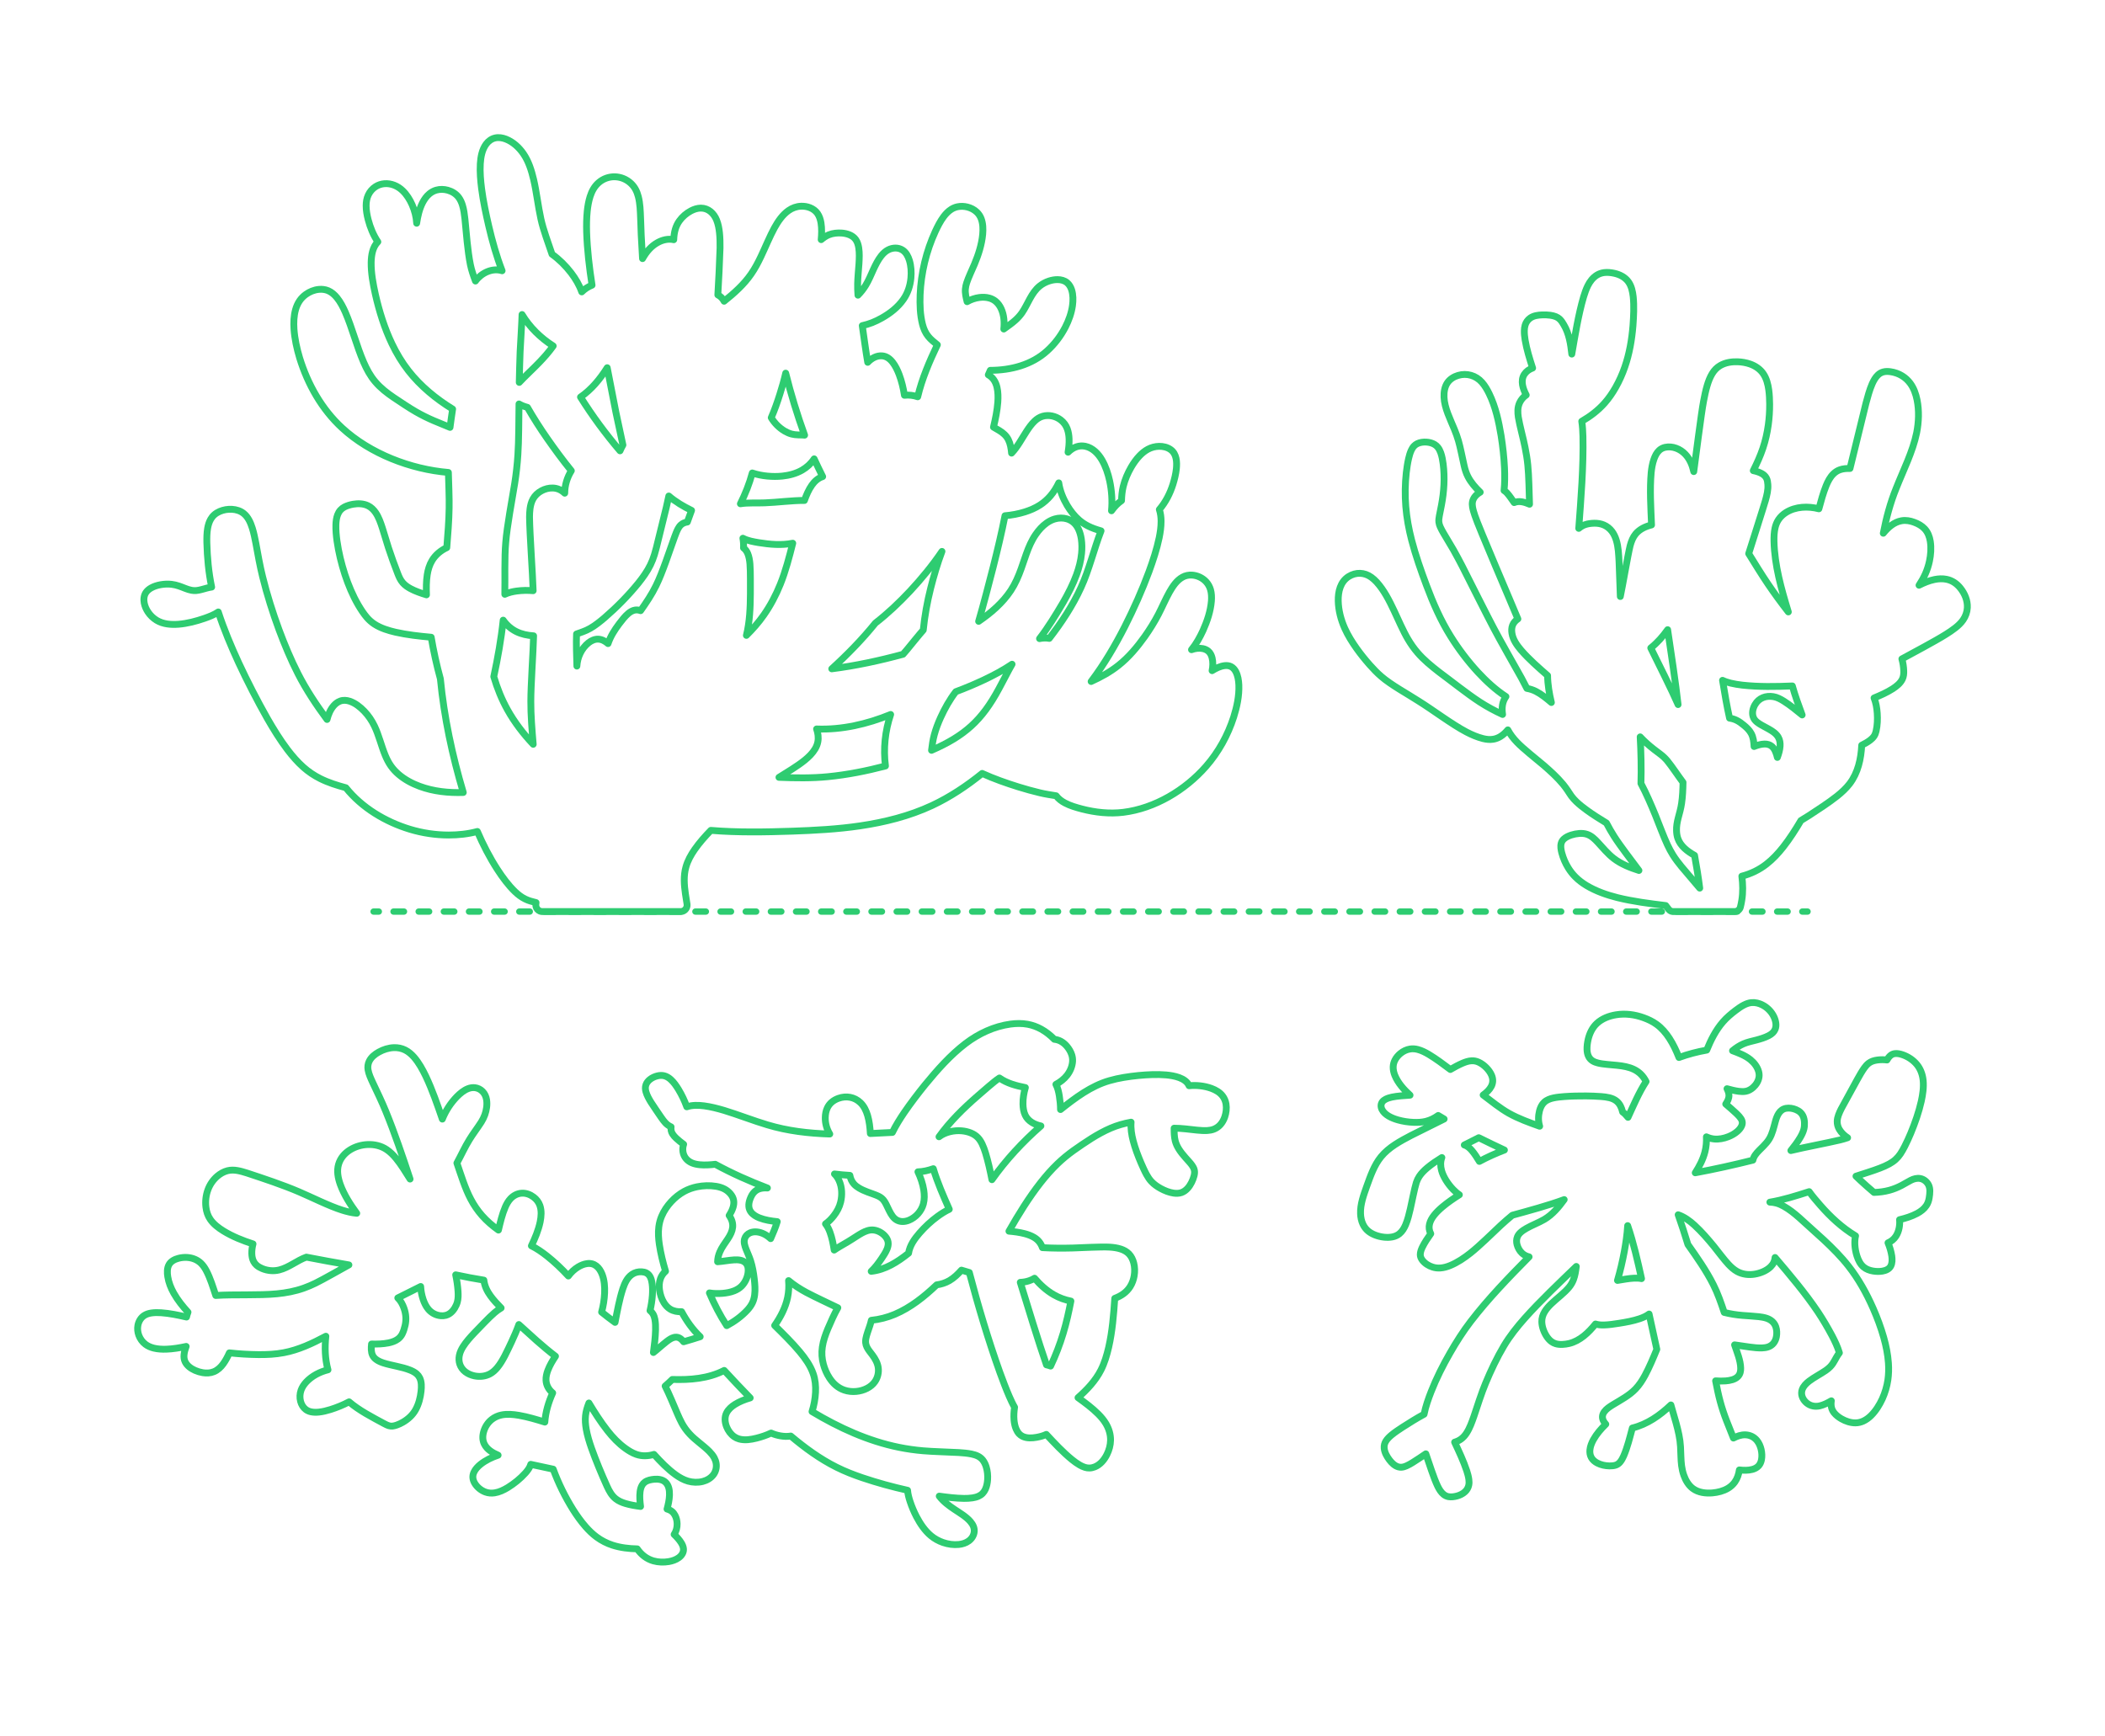 <?xml version="1.0" encoding="UTF-8"?>
<svg xmlns="http://www.w3.org/2000/svg" width="1000" height="825" version="1.1" viewBox="0 0 1000 825">
  <!-- Generator: Adobe Illustrator 29.6.1, SVG Export Plug-In . SVG Version: 2.1.1 Build 9)  -->
  <g id="FILL-BACKGROUND">
    <rect x="0" y="0" width="1000" height="825" fill="#fff"/>
  </g>
  <g id="_x32_D_x24_AG-DIAGRAM">
    <g id="POLYLINE">
      <g>
        <line x1="858.698" y1="433.102" x2="856.198" y2="433.102" fill="none" stroke="#2ecc71" stroke-linecap="round" stroke-linejoin="round" stroke-width="3"/>
        <line x1="849.226" y1="433.102" x2="183.453" y2="433.102" fill="none" stroke="#2ecc71" stroke-dasharray="4.98 6.971" stroke-linecap="round" stroke-linejoin="round" stroke-width="3"/>
        <line x1="179.967" y1="433.102" x2="177.467" y2="433.102" fill="none" stroke="#2ecc71" stroke-linecap="round" stroke-linejoin="round" stroke-width="3"/>
      </g>
    </g>
  </g>
  <g id="_x32_D_x24_AG-OUTLINE">
    <g id="POLYLINE1" data-name="POLYLINE">
      <path d="M702.79,551.811c3.785-2.052,7.871-3.884,11.897-5.412-3.06-1.411-9.171-4.35-12.183-5.859-1.725.847-5.179,2.587-6.885,3.471,1.472.41,2.637,1.492,3.61,2.626,1.343,1.581,2.487,3.402,3.561,5.174Z" fill="none" stroke="#2ecc71" stroke-linecap="round" stroke-linejoin="round" stroke-width="3.25"/>
    </g>
    <g id="POLYLINE2" data-name="POLYLINE">
      <path d="M773.238,582.316c-.234,4.083-.867,8.303-1.599,12.327-.846,4.55-1.941,9.265-3.246,13.706,2.539-.394,5.381-.964,7.943-1.072,1.163-.046,2.348-.011,3.491.22-1.833-8.341-3.817-17.104-6.589-25.18Z" fill="none" stroke="#2ecc71" stroke-linecap="round" stroke-linejoin="round" stroke-width="3.25"/>
    </g>
    <g id="POLYLINE3" data-name="POLYLINE">
      <path d="M446.084,540.099c1.512-1.161,3.302-1.932,5.145-2.389,1.861-.459,3.804-.609,5.713-.436,1.455.134,2.904.455,4.259,1.007,1.251.509,2.433,1.236,3.363,2.224.834.877,1.476,1.926,2.002,3.011.65,1.343,1.157,2.79,1.604,4.212,1.267,4.131,2.222,8.523,3.057,12.762,6.656-9.392,14.6-17.973,23.269-25.536-3.01-.624-6.09-2.234-7.452-5.119-.777-1.643-1.03-3.488-1.068-5.291-.034-2.64.382-5.297,1.137-7.824-4.296-.848-8.701-1.994-12.325-4.552-2.837,1.819-7.652,6.288-10.299,8.49-6.717,5.839-13.223,12.175-18.404,19.44Z" fill="none" stroke="#2ecc71" stroke-linecap="round" stroke-linejoin="round" stroke-width="3.25"/>
    </g>
    <g id="POLYLINE4" data-name="POLYLINE">
      <path d="M484.696,609.256c3.233,10.53,8.868,28.99,12.434,39.204.662.145,1.336.345,1.97.585,2.388-5.021,4.406-10.304,6.006-15.627,1.494-4.933,2.665-10.191,3.635-15.254-2.834-.545-5.585-1.556-8.087-2.995-3.518-2.012-6.551-4.796-9.178-7.862-.797.51-1.68.892-2.575,1.195-1.351.464-2.779.696-4.204.756Z" fill="none" stroke="#2ecc71" stroke-linecap="round" stroke-linejoin="round" stroke-width="3.25"/>
    </g>
    <g id="POLYLINE5" data-name="POLYLINE">
      <path d="M438.659,572.009c-.944,3.459-3.588,6.409-6.903,7.763-1.007.402-2.096.639-3.183.594-.926-.036-1.847-.289-2.647-.758-.771-.444-1.412-1.086-1.94-1.797-1.134-1.513-1.995-3.551-2.83-5.249-.575-1.169-1.223-2.358-2.229-3.212-.488-.421-1.047-.758-1.626-1.039-1.122-.564-3.905-1.492-5.109-1.948-1.421-.543-2.852-1.153-4.156-1.94-.865-.525-1.693-1.138-2.37-1.895-1.027-1.137-1.66-2.591-1.921-4.093-2.375-.111-4.951-.371-7.317-.663.962.897,1.679,2.032,2.213,3.227,1.4,3.157,1.504,6.786.721,10.118-.567,2.39-1.758,4.599-3.265,6.526-1.126,1.444-2.414,2.797-3.93,3.836.96,1.155,1.597,2.547,2.12,3.945.994,2.73,1.56,5.634,1.992,8.501,1.574-1.117,4.783-2.917,6.487-3.923,1.056-.613,3.337-2.101,4.396-2.782,1.564-.985,3.181-1.983,4.96-2.524.929-.282,1.914-.409,2.882-.302,1.173.124,2.307.537,3.32,1.135.953.566,1.816,1.301,2.488,2.184.548.723.969,1.563,1.1,2.467.167,1.097-.084,2.215-.491,3.233-.63,1.564-1.596,3.007-2.528,4.405-1.485,2.191-3.07,4.395-5.012,6.207,6.706-.702,12.6-4.492,17.751-8.616.561-3.673,2.81-6.803,5.191-9.548,2.572-2.946,5.477-5.671,8.642-7.972,1.734-1.253,3.569-2.426,5.501-3.348-2.759-6.233-5.644-12.739-7.583-19.276-2.35.815-4.814,1.42-7.309,1.485,1.298,2.751,2.301,5.68,2.777,8.69.331,2.172.38,4.433-.195,6.568Z" fill="none" stroke="#2ecc71" stroke-linecap="round" stroke-linejoin="round" stroke-width="3.25"/>
    </g>
    <g id="POLYLINE6" data-name="POLYLINE">
      <path d="M564.887,515.854c1.761-.192,3.553-.163,5.312.034,1.804.207,3.6.599,5.305,1.227,2.018.747,3.99,1.859,5.307,3.601.849,1.108,1.394,2.437,1.622,3.812.337,2.063.059,4.204-.604,6.176-.467,1.353-1.166,2.644-2.137,3.701-.838.918-1.888,1.645-3.049,2.092-.999.392-2.075.566-3.142.629-1.611.098-3.296-.04-4.903-.192-3.332-.355-7.498-.931-10.821-.912.006,2.012.028,4.081.533,6.04.344,1.338.944,2.607,1.666,3.78.915,1.487,2.051,2.867,3.206,4.174.793.943,2.389,2.573,3.065,3.578.477.669.899,1.4,1.102,2.202.245.934.142,1.92-.093,2.845-.271,1.058-.666,2.092-1.149,3.071-1.032,2.062-2.572,4.073-4.804,4.889-1.217.44-2.549.442-3.816.256-2.153-.331-4.209-1.166-6.114-2.203-1.585-.88-3.112-1.925-4.355-3.255-.943-1.002-1.708-2.169-2.368-3.373-.98-1.797-1.885-3.879-2.705-5.758-1.406-3.313-2.708-6.768-3.62-10.252-.748-2.877-1.225-5.881-.994-8.859-3.313.585-6.605,1.512-9.697,2.845-6.302,2.712-12.11,6.722-17.704,10.656-2.63,1.893-5.203,4.003-7.536,6.252-2.856,2.734-5.545,5.816-7.994,8.921-5.644,7.205-10.57,15.173-15.086,23.125,2.498.214,5.048.539,7.475,1.174,1.572.417,3.136.97,4.53,1.818.87.529,1.669,1.188,2.316,1.976.695.844,1.217,1.826,1.583,2.853,4.707.271,9.76.295,14.474.166,4.174-.108,13.433-.673,17.465-.416,1.778.111,3.575.35,5.273.904,1.439.47,2.823,1.204,3.88,2.303,1.151,1.184,1.863,2.73,2.279,4.313.514,1.986.557,4.085.216,6.104-.31,1.806-.928,3.576-1.907,5.131-.812,1.295-1.882,2.429-3.108,3.341-1.277.954-2.72,1.681-4.211,2.237-.513,7.719-1.161,15.712-2.89,23.257-.87,3.707-1.952,7.434-3.69,10.836-2.594,5.103-6.623,9.329-10.873,13.097,3.349,2.392,6.747,4.921,9.657,7.838,1.352,1.367,2.614,2.855,3.596,4.513,1.41,2.369,2.256,5.11,2.203,7.879-.033,2.347-.681,4.662-1.717,6.76-1.233,2.482-3.121,4.814-5.743,5.885-.793.319-1.641.519-2.496.55-.73.026-1.465-.086-2.164-.293-.9-.267-1.757-.679-2.57-1.145-1.276-.737-2.49-1.635-3.637-2.558-4.341-3.543-8.383-7.868-12.195-11.976-1.442.702-3.024,1.093-4.594,1.388-2.217.385-4.645.538-6.72-.478-.593-.295-1.134-.696-1.587-1.18-.632-.671-1.105-1.481-1.46-2.329-.564-1.358-.847-2.825-.973-4.285-.17-2.006-.038-4.043.261-6.031-.943-1.612-1.762-3.423-2.517-5.134-1.524-3.491-3.144-7.803-4.457-11.397-5.449-15.208-10.414-31.836-14.517-47.469l-3.739-1.122c-1.679,1.888-3.531,3.691-5.725,4.971-1.848,1.073-3.926,1.743-6.043,2.011-5.886,5.601-12.395,10.828-19.933,14.009-3.531,1.488-7.296,2.452-11.109,2.834-.178.811-.419,1.647-.671,2.438-.532,1.661-1.649,4.578-1.934,6.264-.113.633-.172,1.285-.109,1.927.129,1.497.916,2.832,1.8,4.011l1.498,1.967c1.279,1.744,2.388,3.707,2.689,5.878.329,2.343-.253,4.811-1.627,6.741-.932,1.317-2.231,2.347-3.656,3.089-1.602.833-3.378,1.323-5.173,1.491-1.895.177-3.836-.012-5.641-.626-1.455-.492-2.818-1.264-3.996-2.248-1.199-.997-2.212-2.215-3.066-3.516-1.309-2.005-2.278-4.234-2.898-6.545-.717-2.642-.912-5.431-.503-8.141.426-2.969,1.451-5.848,2.594-8.61,1.439-3.356,2.966-6.887,4.769-10.063-4.342-2.114-10.705-5.034-14.905-7.273-2.988-1.599-5.893-3.467-8.499-5.639.229,2.685.097,5.416-.458,8.055-1.015,4.814-3.349,9.261-6.142,13.274,4.008,3.935,8.308,8.183,11.908,12.483,2.59,3.123,5.03,6.503,6.374,10.366,1.006,2.848,1.286,5.913,1.132,8.917-.158,3.096-.74,6.179-1.666,9.136,12.797,7.683,26.641,14.017,41.331,16.987,3.715.756,7.646,1.306,11.425,1.633,4.825.426,12.034.563,16.915.844,2.009.135,4.086.295,6.06.696,1.08.225,2.163.532,3.147,1.039.846.432,1.608,1.036,2.202,1.779.774.964,1.295,2.111,1.662,3.285.598,1.951.798,4.023.67,6.056-.108,1.566-.408,3.146-1.06,4.581-.327.716-.759,1.393-1.311,1.956-.561.577-1.245,1.03-1.978,1.359-.895.402-1.862.638-2.829.789-1.329.203-2.7.255-4.043.246-3.898-.05-7.893-.542-11.752-1.078,1.93,2.569,4.566,4.518,7.218,6.286,2.528,1.702,5.576,3.452,7.569,5.781.622.726,1.166,1.539,1.498,2.439.267.717.388,1.491.336,2.255-.113,1.805-1.149,3.463-2.597,4.514-1.375,1.015-3.065,1.519-4.749,1.694-2.527.256-5.105-.123-7.501-.946-2.066-.715-4.019-1.795-5.704-3.189-2.941-2.459-5.115-5.722-6.89-9.089-1.19-2.29-2.213-4.71-3.027-7.158-.569-1.737-1.064-3.537-1.207-5.365-7.137-1.589-14.513-3.607-21.441-5.949-4.154-1.404-8.365-3.045-12.284-5.01-7.861-3.913-15.049-9.173-21.753-14.812-1.619.273-3.287.193-4.9-.086-1.527-.269-3.045-.697-4.455-1.346-2.195,1.059-4.547,1.825-6.904,2.432-2.692.664-5.58,1.149-8.303.39-.825-.235-1.617-.599-2.322-1.088-1.653-1.154-2.873-2.868-3.616-4.728-.835-2.107-1.066-4.593.025-6.651.868-1.676,2.35-2.945,3.922-3.944,2.239-1.4,4.744-2.366,7.272-3.099-3.461-3.501-8.957-9.393-12.346-13.053-7.561,3.888-16.291,4.562-24.66,4.283-1.056,1.045-2.278,2.173-3.405,3.142,1.781,3.512,4.334,9.633,5.904,13.333.62,1.424,1.306,2.946,2.046,4.306.995,1.849,2.248,3.571,3.679,5.106,2.749,3.018,6.498,5.416,9.369,8.307.905.924,1.751,1.937,2.361,3.083.442.828.751,1.734.885,2.663.281,1.853-.173,3.809-1.307,5.31-1.221,1.636-3.088,2.7-5.043,3.208-2.28.584-4.723.502-6.983-.135-2.13-.612-4.088-1.734-5.888-3.009-3.83-2.754-7.167-6.222-10.323-9.709-2.722.82-5.72.948-8.421-.017-1.858-.647-3.566-1.69-5.157-2.836-3.257-2.33-6.047-5.287-8.513-8.428-3.217-4.088-6.137-8.678-8.822-13.135-.765,1.932-1.393,3.953-1.612,6.026-.225,2.113-.028,4.266.324,6.355.528,3.05,1.467,6.078,2.484,8.998,2.142,6.03,4.821,12.456,7.459,18.29,1.015,2.187,2.21,4.414,4.163,5.902,1.322,1.031,2.902,1.686,4.496,2.17,2.341.704,4.803,1.111,7.225,1.414-.298-2.316-.523-4.697-.232-7.024.145-1.084.42-2.177.989-3.12.342-.567.797-1.067,1.338-1.451,1.285-.906,2.892-1.191,4.427-1.338,1.85-.154,3.9.102,5.313,1.413,3.1,2.887,1.741,9.126.749,12.756.84.232,1.659.593,2.336,1.149.613.5,1.098,1.145,1.466,1.842.646,1.232.958,2.63.986,4.017.037,1.774-.431,3.569-1.425,5.046,1.275,1.223,2.505,2.542,3.425,4.058.499.836.914,1.756,1.009,2.734.079.804-.102,1.625-.487,2.334-.413.768-1.036,1.407-1.736,1.919-1.389,1.009-3.063,1.557-4.739,1.855-2.406.411-4.915.333-7.272-.32-1.564-.438-3.046-1.174-4.345-2.149-1.318-.987-2.453-2.214-3.38-3.573-3.969-.073-7.988-.54-11.776-1.767-2.682-.874-5.234-2.175-7.503-3.852-1.929-1.418-3.665-3.12-5.247-4.914-2.218-2.528-4.206-5.322-5.999-8.164-3.753-6.016-6.946-12.508-9.392-19.165l-10.672-2.292c-.428,1.553-1.453,2.858-2.488,4.059-2.442,2.723-5.339,5.061-8.445,6.985-1.917,1.157-3.995,2.159-6.225,2.506-1.463.23-2.99.121-4.385-.391-2.109-.779-3.974-2.307-5.11-4.251-.458-.801-.786-1.695-.844-2.622-.055-.846.127-1.697.468-2.47.669-1.511,1.843-2.74,3.108-3.776,2.481-1.989,5.412-3.385,8.415-4.392-2.624-1.117-5.328-2.707-6.597-5.376-.386-.816-.607-1.71-.66-2.61-.064-1.039.087-2.088.364-3.089.644-2.336,2.021-4.486,3.947-5.968,1.325-1.028,2.897-1.72,4.536-2.06,2.74-.563,5.586-.279,8.322.178,4.118.718,8.297,1.959,12.285,3.203.336-4.804,1.754-9.488,3.729-13.863-1.82-1.45-3.065-3.658-3.171-6.001-.082-1.608.308-3.207.865-4.706.898-2.382,2.228-4.607,3.637-6.719-2.937-2.227-6.087-4.894-8.864-7.332l-8.55-7.733c-.962,2.741-2.235,5.582-3.45,8.223-.963,2.007-2.202,4.723-3.233,6.669-1.039,1.973-2.178,3.941-3.615,5.654-.944,1.118-2.04,2.138-3.327,2.848-2.245,1.24-4.947,1.507-7.44.998-1.578-.326-3.115-.961-4.391-1.955-1.167-.907-2.088-2.142-2.567-3.544-.464-1.336-.523-2.796-.251-4.179.296-1.543,1-2.981,1.837-4.299,1.464-2.292,3.341-4.353,5.201-6.329,2.622-2.658,6.945-7.379,9.756-9.754.957-.807,1.978-1.584,3.072-2.197-1.791-1.8-3.565-3.701-5.056-5.759-1.61-2.203-2.845-4.728-3.14-7.467-4.216-.681-9.228-1.6-13.394-2.52.543,2.566.934,5.237,1.115,7.854.105,1.705.122,3.461-.341,5.119-.281,1.006-.727,1.969-1.271,2.859-.647,1.046-1.479,2.003-2.522,2.669-.509.325-1.067.577-1.65.733-.789.213-1.621.263-2.434.192-2.306-.202-4.508-1.373-5.96-3.176-1.108-1.358-1.868-2.974-2.425-4.628-.646-1.96-1.04-4.023-1.149-6.085l-10.871,5.435c1.366,1.304,2.263,3.023,2.902,4.782.5,1.382.833,2.837.915,4.306.077,1.309-.048,2.632-.327,3.913-.312,1.368-.753,2.848-1.376,4.106-.48.952-1.175,1.799-2.034,2.432-1.305.968-2.886,1.49-4.461,1.822-2.65.541-5.396.601-8.092.538-.192,1.784-.281,3.728.514,5.385.368.755.946,1.393,1.612,1.898,1.014.768,2.206,1.272,3.405,1.678,4.094,1.325,8.838,1.833,12.837,3.45,1.109.454,2.205,1.007,3.107,1.807.592.527,1.082,1.171,1.424,1.886.927,1.955.841,4.203.635,6.306-.328,3.022-1.083,6.053-2.552,8.731-1.394,2.58-3.643,4.613-6.173,6.054-.886.503-1.826.951-2.786,1.292-.637.223-1.296.416-1.968.493-.589.069-1.19.019-1.76-.146-.888-.252-1.731-.715-2.546-1.141-5.55-2.998-11.621-6.109-16.421-10.222-2.802,1.48-5.774,2.686-8.794,3.643-1.817.564-3.697,1.041-5.593,1.234-1.232.121-2.495.125-3.708-.141-.874-.191-1.722-.541-2.44-1.08-1.271-.946-2.115-2.384-2.511-3.904-.449-1.716-.362-3.564.223-5.237.523-1.496,1.437-2.836,2.513-3.989,2.746-2.897,6.448-4.785,10.294-5.747-1.437-5.17-1.587-10.643-1.008-15.955-6.311,3.364-12.955,6.516-20.029,7.83-3.921.753-7.994.939-11.98.903-4.552-.042-9.306-.323-13.831-.826-.813,1.807-1.748,3.598-2.911,5.206-1.139,1.584-2.615,2.994-4.445,3.734-1.683.699-3.568.773-5.349.465-1.228-.21-2.438-.573-3.578-1.076-1.92-.859-3.791-2.16-4.732-4.097-.498-1.021-.621-2.185-.519-3.306.122-1.371.527-2.709,1.013-3.99-3.088.667-6.269,1.204-9.429,1.315-1.97.063-3.977-.031-5.898-.496-1.439-.349-2.841-.93-4.026-1.827-1.446-1.092-2.546-2.627-3.164-4.328-.535-1.478-.699-3.1-.414-4.649.347-1.936,1.453-3.78,3.156-4.808.977-.595,2.099-.917,3.224-1.091,1.546-.235,3.137-.219,4.694-.119,4.03.288,8.083,1.136,12.014,2.043.181-.776.426-1.574.713-2.317-2.531-2.771-4.923-5.762-6.767-9.039-1.357-2.416-2.411-5.038-2.843-7.785-.295-1.922-.391-4.039.597-5.786.936-1.657,2.767-2.529,4.541-2.995,2.581-.664,5.409-.566,7.865.513,1.024.451,1.973,1.084,2.778,1.861,1.026.988,1.823,2.197,2.497,3.445,1.931,3.661,3.223,7.922,4.514,11.852,8.534-.582,20.542.044,29.03-.796,4.338-.404,8.674-1.23,12.785-2.694,1.916-.675,3.841-1.506,5.665-2.402,3.098-1.487,12.638-6.913,15.781-8.632-5.039-.852-15.225-2.698-20.205-3.695-4.468,1.579-8.251,4.94-12.893,6.091-2.673.669-5.552.396-8.092-.651-.962-.401-1.899-.907-2.683-1.601-.559-.494-1.032-1.088-1.379-1.749-.618-1.169-.845-2.508-.878-3.819-.034-1.529.171-3.067.572-4.542-4.859-1.573-9.686-3.482-14.049-6.161-2.366-1.47-4.667-3.2-6.259-5.519-1.177-1.697-1.818-3.714-2.062-5.753-.348-2.83-.004-5.75,1.002-8.419.915-2.435,2.437-4.649,4.418-6.339,1.396-1.189,3.035-2.133,4.818-2.59,3.102-.802,6.302.181,9.268,1.098,8.062,2.671,16.96,5.6,24.748,8.943,6.055,2.577,14.271,6.749,20.507,8.697,2.234.702,4.551,1.273,6.887,1.484-3.109-4.234-6.01-8.747-7.82-13.702-1.086-3.053-1.755-6.452-.792-9.624,1.752-5.839,8.002-9.122,13.804-9.336,3.163-.139,6.412.601,9.046,2.4,1.672,1.119,3.107,2.574,4.389,4.117,2.436,2.923,4.665,6.657,6.706,9.881-3.445-10.436-7.351-21.978-11.513-32.122-1.666-4.133-4.33-9.732-6.272-13.801-.869-1.915-1.816-3.883-2.174-5.969-.236-1.389-.07-2.836.557-4.105.947-1.938,2.715-3.329,4.566-4.356,2.198-1.208,4.664-2.004,7.182-2.086,1.824-.06,3.672.3,5.307,1.119,1.634.811,3.032,2.041,4.23,3.404,2.311,2.659,4.022,5.812,5.555,8.967,3.091,6.488,5.549,13.666,7.892,20.461,1.584-3.983,3.983-7.665,6.978-10.732,1.508-1.503,3.193-2.921,5.189-3.718,1.061-.414,2.221-.609,3.356-.469,1.353.159,2.633.808,3.583,1.782,1.069,1.073,1.689,2.523,1.918,4.007.363,2.387-.049,4.846-.842,7.108-.43,1.201-1.018,2.356-1.689,3.441-1.644,2.593-4.056,5.74-5.638,8.365-2.085,3.318-4.046,7.665-5.938,11.102,1.892,5.502,3.888,12.078,6.613,17.185,1.461,2.778,3.248,5.414,5.329,7.765,2.296,2.603,4.967,4.898,7.798,6.9.863-3.686,1.756-7.495,3.256-10.98.625-1.416,1.392-2.8,2.455-3.935.726-.775,1.588-1.433,2.548-1.89.912-.437,1.914-.689,2.924-.729,1.99-.088,3.954.656,5.522,1.857,1.349,1.01,2.418,2.377,2.973,3.976.88,2.513.651,5.262.131,7.828-.838,3.948-2.42,7.725-4.157,11.354,2.648,1.293,5.1,3.025,7.414,4.839,3.605,2.857,7.02,6.117,10.139,9.497,1.263-1.73,2.864-3.228,4.699-4.336,1.254-.749,2.636-1.331,4.088-1.543,3.653-.552,5.973,1.822,7.231,5.001,1.106,2.825,1.329,5.922,1.21,8.93-.136,3.065-.62,6.133-1.426,9.092,1.779,1.504,4.486,3.491,6.384,4.891,1.03-5.221,2.052-10.932,3.697-15.977.434-1.282.932-2.574,1.607-3.751.686-1.198,1.595-2.294,2.742-3.076,1.34-.928,3.002-1.34,4.622-1.228.771.049,1.554.195,2.244.554,1.839.95,2.429,3.148,2.7,5.051.251,1.838.243,3.729.122,5.577-.167,2.433-.561,4.884-1.115,7.259.564.429,1.046.969,1.405,1.58.459.778.728,1.654.903,2.536.324,1.677.352,3.419.317,5.122-.092,3.493-.551,7.198-1.023,10.664.303-.235.908-.717,1.204-.96,1.848-1.507,4.826-4.279,6.84-5.478.545-.32,1.128-.59,1.744-.738.783-.195,1.631-.153,2.37.181.898.396,1.606,1.12,2.197,1.888,2.356-.654,5.554-1.629,7.874-2.399-3.591-3.417-6.509-7.52-8.833-11.888-1.87.103-3.811-.231-5.425-1.215-1.231-.749-2.219-1.853-2.975-3.07-1.137-1.847-1.811-3.961-2.099-6.104-.229-1.76-.153-3.594.447-5.276.482-1.368,1.329-2.603,2.426-3.551-1.235-4.125-2.3-8.431-2.943-12.69-.41-2.788-.619-5.652-.252-8.456.221-1.705.665-3.39,1.331-4.976,1.079-2.563,2.674-4.898,4.556-6.937,1.799-1.937,3.888-3.63,6.216-4.891,1.89-1.02,3.945-1.738,6.046-2.173,2.972-.607,6.073-.705,9.069-.215,1.374.234,2.739.625,3.975,1.277,1.108.58,2.1,1.386,2.892,2.355.743.893,1.302,1.963,1.474,3.12.166,1.058.029,2.146-.271,3.169-.411,1.395-1.104,2.703-1.881,3.926,2.761,3.956,1.883,7.367-.639,11.137-1.297,1.916-2.942,4.133-3.825,6.264-.618,1.445-.998,3.006-1.022,4.581,2.454-.138,5.401-.752,7.855-.886,1.909-.105,4.108.018,5.518,1.475,1.154,1.204,1.3,3.003,1.095,4.583-.325,2.385-1.387,4.703-3.087,6.42-.974.979-2.187,1.699-3.464,2.21-1.772.707-3.68,1.053-5.575,1.21-2.068.156-4.175.139-6.224-.206,2.309,5.368,5.02,10.669,8.23,15.557,3.642-1.948,7.052-4.423,9.858-7.465.941-1.042,1.786-2.193,2.377-3.471.541-1.157.856-2.415,1.021-3.679.328-2.529.102-5.132-.192-7.655-.35-2.898-.847-5.838-1.747-8.619-.548-1.74-1.49-3.757-2.158-5.461-.315-.821-.611-1.671-.765-2.538-.14-.771-.143-1.577.078-2.334.185-.65.528-1.256.989-1.75.455-.489,1.021-.87,1.635-1.131,1.022-.435,2.163-.54,3.262-.429,2.458.256,4.72,1.523,6.5,3.198,1.119-2.618,2.343-5.354,3.134-8.088-2.877-.286-5.803-.727-8.506-1.79-1.513-.612-3.011-1.46-3.998-2.794-.554-.747-.898-1.646-.984-2.573-.118-1.215.158-2.435.577-3.57.47-1.261,1.106-2.5,2.084-3.444.678-.66,1.518-1.149,2.418-1.436,1.2-.387,2.484-.45,3.735-.367-8.357-3.182-16.925-6.979-24.771-11.269-2.423.27-4.905.444-7.338.218-1.283-.126-2.575-.374-3.765-.882-1.053-.45-2.024-1.119-2.763-1.997-1.58-1.851-1.96-4.561-1.159-6.833-1.227-.913-2.476-1.881-3.583-2.937-.626-.604-1.229-1.256-1.69-1.997-.297-.479-.529-1.006-.644-1.559-.125-.584-.118-1.191-.047-1.783-.618-.265-1.204-.612-1.729-1.032-.758-.602-1.404-1.347-1.993-2.112-.315-.403-.701-.959-.997-1.38-.906-1.345-4.104-5.966-4.885-7.264-.939-1.538-1.847-3.147-2.342-4.889-.308-1.086-.391-2.248,0-3.325.348-.993,1.031-1.842,1.843-2.498,1.068-.859,2.353-1.439,3.684-1.75,1.038-.241,2.137-.293,3.175-.026,1.154.288,2.186.943,3.065,1.731,1.492,1.349,2.645,3.04,3.693,4.744,1.568,2.606,2.916,5.398,3.938,8.264,2.656-.899,5.533-.794,8.28-.45,3.185.419,6.374,1.242,9.45,2.155,6.227,1.872,14.347,5.042,20.585,6.865,9.575,2.895,19.645,4.056,29.618,4.361-1.438-2.365-2.214-5.135-2.138-7.907.037-1.547.314-3.112.983-4.516.469-.99,1.136-1.886,1.954-2.615.962-.861,2.119-1.492,3.332-1.925,3.661-1.31,7.576-.675,10.417,2.048,1.719,1.635,2.762,3.849,3.426,6.097.813,2.774,1.138,5.701,1.3,8.58l10.477-.523c1.597-3.291,3.596-6.472,5.651-9.496,3.02-4.406,6.531-9.009,9.892-13.164,5.782-7.029,11.928-14.02,19.185-19.562,6.224-4.749,13.581-8.181,21.373-9.251,2.692-.358,5.456-.416,8.134.08,2.221.407,4.377,1.186,6.358,2.267,2.347,1.278,4.47,2.974,6.334,4.883,1.048.108,2.08.409,3.013.899,1.123.591,2.103,1.433,2.929,2.392,1.036,1.219,1.879,2.631,2.358,4.162.292.944.417,1.942.369,2.929-.134,2.443-1.134,4.802-2.632,6.72-1.414,1.809-3.279,3.233-5.295,4.312.896,1.68,1.317,3.576,1.625,5.442.337,2.14.575,4.346.57,6.515,7.044-5.589,14.496-11.231,23.261-13.738,4.445-1.286,9.117-1.967,13.714-2.436,4.362-.405,8.835-.647,13.206-.27,3.708.352,9.246,1.332,10.897,5.134Z" fill="none" stroke="#2ecc71" stroke-linecap="round" stroke-linejoin="round" stroke-width="3.25"/>
    </g>
    <g id="POLYLINE7" data-name="POLYLINE">
      <path d="M821.64,341.204c1.146.157,2.272.495,3.313,1.002,1.268.612,2.41,1.477,3.489,2.373,1.343,1.105,2.644,2.337,3.477,3.883,1.038,1.888,1.274,4.091,1.37,6.209,1.587-.624,3.262-1.146,4.98-1.177,1.243-.024,2.522.297,3.48,1.12.753.633,1.276,1.495,1.67,2.386.403.917.726,1.88.932,2.861.644-1.731,1.181-3.541,1.301-5.392.092-1.411-.113-2.876-.811-4.123-.997-1.802-2.8-2.954-4.543-3.95l-3.434-1.872c-1.433-.838-2.972-1.785-3.744-3.313-1.008-2.032-.506-4.491.583-6.388,1.855-3.233,5.21-4.436,8.794-3.835,1.803.305,3.44,1.208,4.975,2.163,3.003,1.909,5.904,4.276,8.658,6.53-1.626-4.423-3.399-9.241-4.653-13.776-7.869.325-15.948.477-23.785-.394-1.842-.219-3.756-.514-5.557-.956-1.306-.323-2.614-.734-3.826-1.324.935,5.65,2.071,12.403,3.331,17.97Z" fill="none" stroke="#2ecc71" stroke-linecap="round" stroke-linejoin="round" stroke-width="3.25"/>
    </g>
    <g id="POLYLINE8" data-name="POLYLINE">
      <path d="M784.214,307.864c3.412,6.944,9.961,19.941,12.972,26.885-1.014-9.408-3.528-26.058-4.957-35.571-2.276,3.219-4.931,6.22-8.015,8.686Z" fill="none" stroke="#2ecc71" stroke-linecap="round" stroke-linejoin="round" stroke-width="3.25"/>
    </g>
    <g id="POLYLINE9" data-name="POLYLINE">
      <path d="M799.533,371.713c-2.158-2.844-5.226-7.533-7.489-10.282-.932-1.128-2.017-2.143-3.18-3.029l-3.105-2.353c-2.321-1.795-4.577-3.79-6.575-5.94.387,7.191.584,14.929.364,22.115,2.539,4.791,4.796,10.033,6.853,15.052,1.398,3.475,4.139,10.741,5.699,14.035.795,1.703,1.691,3.409,2.695,4.998,1.18,1.875,2.595,3.707,3.996,5.423l8.681,10.233c-.595-4.843-1.563-10.74-2.453-15.568-3.335-1.857-6.713-4.372-7.973-8.129-.392-1.161-.556-2.393-.596-3.615-.072-1.975.275-3.953.763-5.861.56-2.116,1.347-4.9,1.637-7.045.494-3.277.628-6.722.685-10.034Z" fill="none" stroke="#2ecc71" stroke-linecap="round" stroke-linejoin="round" stroke-width="3.25"/>
    </g>
    <g id="POLYLINE10" data-name="POLYLINE">
      <path d="M878.856,222.578l7.582-30.978c.834-3.086,1.679-6.326,2.963-9.255.695-1.544,1.534-3.08,2.785-4.245.707-.656,1.568-1.154,2.505-1.395,1.131-.298,2.325-.251,3.475-.088,1.917.276,3.788.935,5.441,1.946,1.495.912,2.811,2.125,3.853,3.531,1.727,2.321,2.693,5.124,3.269,7.935,1.016,5.125.813,10.454-.194,15.564-1.861,9.082-6.391,17.914-9.77,26.501-2.766,6.818-4.69,14.045-6.087,21.261,2.221-2.743,5.085-5.32,8.672-5.939,2.031-.361,4.122.013,6.032.738,1.813.675,3.576,1.622,4.91,3.047,1.551,1.627,2.374,3.811,2.718,6.004.489,3.138.245,6.363-.409,9.459-.436,2.024-1.074,4.018-1.906,5.915-.834,1.905-1.897,3.741-3.037,5.48,2.319-1.182,4.772-2.195,7.328-2.721,1.877-.384,3.84-.495,5.726-.109,1.276.259,2.509.754,3.605,1.458,1.117.714,2.095,1.637,2.928,2.664,2.121,2.619,3.543,5.952,3.361,9.365-.1,2.089-.834,4.129-2.027,5.841-1.003,1.456-2.321,2.678-3.704,3.768-1.406,1.106-2.985,2.145-4.5,3.098-5.248,3.307-15.325,8.602-20.861,11.638.528,1.844.819,3.775.879,5.692.051,1.323-.068,2.69-.652,3.896-.952,1.986-2.759,3.394-4.561,4.579-2.765,1.772-5.854,3.137-8.887,4.383.926,2.294,1.329,4.779,1.509,7.236.191,2.823.094,5.704-.532,8.471-.194.879-.494,1.751-1.014,2.493-.506.738-1.173,1.356-1.88,1.899-1.214.924-2.586,1.671-3.949,2.351-.315,6.439-1.761,13.124-5.754,18.328-1.705,2.224-3.813,4.138-5.997,5.882-4.135,3.262-8.981,6.356-13.387,9.258-1.061.674-2.671,1.681-3.745,2.309-2.547,4.314-5.323,8.675-8.423,12.612-2.344,2.967-4.956,5.788-7.949,8.113-3.435,2.697-7.461,4.624-11.685,5.712.484,3.801.587,7.697-.037,11.487-.17,1.064-.403,2.202-.668,3.247-.043.157-.1.315-.169.462-.25.536-.673.989-1.191,1.274-.215.119-.447.21-.685.27-.158.039-.323.066-.486.077-.062.004-.135.007-.197.007,0,0-29.128,0-29.128,0-.077,0-.167-.004-.244-.011-.551-.047-1.088-.261-1.519-.607-.151-.121-.294-.261-.417-.41,0,0-.031-.038-.031-.038l-.03-.038-1.352-1.761c-7.615-.929-15.594-1.932-23.03-3.779-5.079-1.287-10.12-3.037-14.629-5.741-1.879-1.139-3.672-2.475-5.23-4.028-1.302-1.293-2.447-2.761-3.414-4.319-1.375-2.226-2.431-4.669-3.097-7.2-.369-1.46-.668-3.025-.271-4.51.2-.742.613-1.421,1.166-1.954,1.014-.963,2.33-1.543,3.643-1.977,1.221-.391,2.501-.645,3.78-.737,1.256-.089,2.543.004,3.738.419,2.06.701,3.656,2.281,5.107,3.841,2.289,2.496,4.842,5.557,7.525,7.605,3.532,2.71,7.759,4.374,11.97,5.715-3.27-4.403-8.876-11.629-11.758-16.171-1.302-2.026-2.553-4.246-3.674-6.381-3.09-1.879-6.465-3.998-9.38-6.118-1.692-1.234-3.408-2.571-4.919-4.021-.861-.828-1.679-1.724-2.385-2.689-.558-.754-1.227-1.854-1.757-2.632-.657-.972-1.393-1.975-2.135-2.883-2.748-3.321-6.03-6.297-9.282-9.117-3.375-2.866-9.64-7.761-12.626-10.904-1.697-1.758-3.224-3.713-4.37-5.877-1.019,1.22-2.187,2.345-3.551,3.172-1.013.617-2.139,1.057-3.309,1.256-1.629.284-3.306.101-4.902-.291-2.734-.684-5.357-1.815-7.852-3.111-7.084-3.713-16.063-10.568-22.892-14.791-5.147-3.328-13.041-7.629-17.609-11.613-1.957-1.672-3.793-3.596-5.5-5.521-2.143-2.424-4.264-5.063-6.149-7.694-2.166-3.045-4.189-6.27-5.721-9.685-1.808-4.074-2.979-8.497-3.083-12.966-.099-4.42.984-9.137,4.965-11.635,3.413-2.149,7.492-2.014,10.751.363.91.652,1.741,1.426,2.502,2.244,3.602,3.95,6.035,8.856,8.307,13.651,1.756,3.741,4.469,9.962,6.561,13.44,1.331,2.277,2.867,4.47,4.59,6.469,2.924,3.416,6.525,6.348,10.062,9.11,5.865,4.333,13.445,10.414,19.491,14.345,3.448,2.227,7.114,4.223,10.85,5.924-.226-1.477-.295-3-.048-4.478.241-1.439.799-2.831,1.644-4.023-4.934-3.204-9.317-7.275-13.312-11.576-4.82-5.237-9.172-10.977-12.936-17.017-4.729-7.541-8.372-15.844-11.479-24.171-2.615-6.972-5.2-14.34-7.074-21.544-1.355-5.211-2.348-10.628-2.782-15.997-.431-5.318-.347-10.754.236-16.057.253-2.224.6-4.548,1.105-6.728.308-1.304.671-2.627,1.227-3.85.345-.753.777-1.481,1.349-2.084.442-.469.97-.856,1.549-1.139,1.323-.639,2.83-.824,4.286-.744,1.383.089,2.784.421,3.975,1.147.561.345,1.061.789,1.476,1.301.628.774,1.068,1.687,1.404,2.621.603,1.705.917,3.519,1.153,5.307.828,6.511.417,13.16-.815,19.594l-.992,5.035c-.187,1.018-.356,2.073-.223,3.107.091.739.33,1.456.625,2.137.436,1.001,1.011,2.016,1.554,2.963.777,1.304,4.092,6.832,4.748,8.008,1.171,2.034,3.013,5.543,4.117,7.659,2.578,5.101,12.522,24.909,15.024,29.566,2.535,4.915,10.359,18.663,13.164,23.667.74,1.375,1.892,3.537,2.571,4.921,1.514.248,2.992.741,4.356,1.444,2.653,1.376,5.017,3.32,7.282,5.254-1.005-4.188-1.756-8.502-1.807-12.817-4.331-3.784-8.859-7.729-12.619-12.083-1.937-2.295-3.8-4.868-4.292-7.898-.222-1.299-.21-2.675.28-3.914.48-1.244,1.426-2.258,2.521-2.996-2.216-5.48-19.062-44.582-20.455-49.189-.442-1.323-.874-2.688-1.097-4.067-.119-.761-.166-1.547-.029-2.308.172-.969.621-1.879,1.24-2.64.67-.825,1.526-1.487,2.449-2.006-2.273-2.178-4.4-4.596-5.84-7.415-.842-1.626-1.394-3.404-1.795-5.186-.616-2.744-1.915-9.178-2.693-11.781-.531-1.857-1.227-3.75-1.961-5.537-1.914-4.705-4.694-10.06-4.899-15.204-.105-2.398.259-4.942,1.66-6.948,1.193-1.692,3.049-2.828,5.014-3.411,4.16-1.234,8.48.031,11.342,3.286,1.428,1.598,2.498,3.501,3.441,5.415,3.03,6.242,4.524,13.14,5.657,19.949.792,5.016,1.387,10.314,1.619,15.385.15,3.52.155,7.148-.213,10.654.498.304.949.688,1.349,1.113,1.182,1.278,2.433,3.201,3.457,4.625,2.368-1.057,5.04-.189,7.293.774-.175-4.979-.305-13.745-.817-18.574-.27-2.811-.763-5.764-1.329-8.535-.777-4.042-2.52-10.205-3.178-14.274-.16-1.093-.261-2.217-.209-3.321.052-1.213.315-2.426.832-3.528.681-1.474,1.781-2.749,3.127-3.655-1.543-2.943-2.861-6.79-.898-9.841.919-1.406,2.368-2.425,3.946-2.97-1.412-4.352-2.825-8.885-3.58-13.398-.231-1.442-.399-2.922-.364-4.384.024-.873.123-1.753.375-2.591.405-1.37,1.279-2.603,2.458-3.413,1.637-1.129,3.684-1.392,5.627-1.472,1.304-.05,2.627-.013,3.92.17.889.13,1.784.327,2.616.671.701.288,1.351.708,1.891,1.24.775.758,1.35,1.706,1.896,2.635,2.492,4.193,3.24,9.129,3.77,13.903,1.545-8.781,3.087-18.595,5.582-27.12.545-1.785,1.158-3.597,1.98-5.275.988-2.03,2.411-3.924,4.352-5.124,1.048-.649,2.243-1.053,3.465-1.203,1.6-.197,3.23-.009,4.798.331,2.587.566,5.125,1.833,6.699,4.023,1.496,2.068,2.014,4.658,2.305,7.147.456,4.524.209,9.153-.114,13.68-.54,6.647-1.684,13.333-3.869,19.647-1.156,3.35-2.612,6.632-4.361,9.715-1.497,2.645-3.241,5.202-5.264,7.474-3.071,3.473-6.832,6.321-10.837,8.634.368,2.33.489,4.797.559,7.156.315,14.141-.938,29.59-1.989,43.721.877-.744,1.877-1.354,2.961-1.742,1.426-.505,2.958-.675,4.464-.705,1.503-.014,3.026.214,4.417.797,1.559.647,2.921,1.739,3.935,3.085.913,1.206,1.554,2.603,2.009,4.041,1.045,3.303,1.168,6.948,1.359,10.388l.603,16.509c1.026-4.674,3.519-19.49,4.668-24.162.278-1.031.616-2.07,1.06-3.042.418-.917.941-1.799,1.589-2.573,1.899-2.246,4.698-3.543,7.512-4.225-.339-8.111-.887-16.8-.171-24.874.215-2.131.581-4.281,1.289-6.308.549-1.569,1.3-3.135,2.543-4.273.779-.717,1.757-1.205,2.789-1.43,3.512-.751,7.217.757,9.621,3.336,2.133,2.246,3.316,5.216,3.982,8.202.807-5.767,3.624-28.287,4.682-33.544.454-2.406.974-4.92,1.667-7.267.599-2.006,1.34-4.009,2.444-5.795.942-1.537,2.205-2.871,3.775-3.772,2.494-1.451,5.454-1.9,8.306-1.8,2.003.078,4.013.411,5.905,1.082,2.477.871,4.775,2.41,6.259,4.605,1.552,2.273,2.227,5.018,2.6,7.711.298,2.218.4,4.502.418,6.739.019,3.28-.193,6.61-.64,9.86-.517,3.748-1.367,7.506-2.567,11.095-1.214,3.633-2.853,7.217-4.569,10.639,1.371.291,2.75.682,3.983,1.362.905.499,1.73,1.197,2.223,2.118.51.93.634,2.009.714,3.05.098,1.282-.005,2.582-.238,3.845-.235,1.298-.594,2.647-.953,3.918-.209.949-7.452,23.619-7.913,25.126,2.858,4.603,6.147,10.001,9.182,14.462,2.977,4.401,6.384,9.044,9.652,13.238-3.33-10.896-6.544-22.141-6.81-33.603-.032-2.085.041-4.213.496-6.254.316-1.414.847-2.796,1.656-4.002.917-1.375,2.165-2.517,3.56-3.395,4.614-2.875,10.457-3.061,15.615-1.741.98-3.654,2.019-7.466,3.434-10.975.851-2.07,1.897-4.135,3.537-5.695.859-.826,1.89-1.48,3.016-1.875,1.525-.541,3.171-.649,4.778-.617Z" fill="none" stroke="#2ecc71" stroke-linecap="round" stroke-linejoin="round" stroke-width="3.25"/>
    </g>
    <g id="POLYLINE11" data-name="POLYLINE">
      <path d="M253.279,280.648c-.275-8.628-1.594-26.339-1.723-35.018.012-1.309.068-2.662.245-3.959.217-1.595.623-3.195,1.408-4.61.907-1.662,2.358-2.986,4.016-3.881,1.65-.891,3.531-1.393,5.412-1.324,1.053.039,2.105.266,3.068.697.956.426,1.818,1.048,2.576,1.766.007-3.751,1.155-7.485,3.135-10.662-3.938-4.834-7.904-10.229-11.471-15.346-3.283-4.698-6.537-9.791-9.385-14.765-1.39-.371-2.763-.885-4.005-1.616-.086,6.339-.082,17.933-.529,24.111-.279,4.474-.803,9.134-1.5,13.563-1.243,7.674-3.687,20.52-4.271,28.122-.651,7.108-.292,17.458-.437,24.636,1.762-.848,3.705-1.277,5.632-1.548,2.585-.344,5.233-.392,7.83-.166Z" fill="none" stroke="#2ecc71" stroke-linecap="round" stroke-linejoin="round" stroke-width="3.25"/>
    </g>
    <g id="POLYLINE12" data-name="POLYLINE">
      <path d="M246.677,181.684c2.504-2.702,6.872-6.748,9.428-9.419,2.38-2.468,4.713-5.1,6.7-7.896-5.953-3.786-11.165-8.865-14.805-14.929.007,1.913-.805,15.466-.914,17.682-.148,3.072-.339,11.381-.409,14.562Z" fill="none" stroke="#2ecc71" stroke-linecap="round" stroke-linejoin="round" stroke-width="3.25"/>
    </g>
    <g id="POLYLINE13" data-name="POLYLINE">
      <path d="M275.777,188.654c5.579,8.918,11.945,17.539,18.77,25.537.399-.93.875-1.89,1.374-2.77l-3.339-15.581-4.118-21.13c-3.356,5.334-7.467,10.341-12.687,13.944Z" fill="none" stroke="#2ecc71" stroke-linecap="round" stroke-linejoin="round" stroke-width="3.25"/>
    </g>
    <g id="POLYLINE14" data-name="POLYLINE">
      <path d="M351.733,239.348c3.654-.609,7.943-.269,11.636-.44,5.607-.185,13.175-1.207,18.776-1.125.918-2.542,1.981-5.092,3.549-7.308,1.268-1.796,2.99-3.367,5.121-4.034-1.173-2.368-2.983-6.047-4.048-8.431-1.45,2.201-3.447,4.038-5.728,5.354-2.863,1.645-6.128,2.493-9.396,2.833-2.318.239-4.698.223-7.018.01-2.45-.228-4.912-.697-7.244-1.489-1.358,5.036-3.317,9.969-5.648,14.631Z" fill="none" stroke="#2ecc71" stroke-linecap="round" stroke-linejoin="round" stroke-width="3.25"/>
    </g>
    <g id="POLYLINE15" data-name="POLYLINE">
      <path d="M373.253,177.287c-.735,3.271-1.739,6.722-2.749,9.923-1.176,3.752-2.542,7.631-4.113,11.237,1.545,2.605,3.757,4.821,6.365,6.363,1.045.613,2.167,1.115,3.34,1.424.965.256,1.977.351,2.973.389l2.129.059c.328.014.708.035,1.033.068-3.45-9.51-6.552-19.637-8.978-29.462Z" fill="none" stroke="#2ecc71" stroke-linecap="round" stroke-linejoin="round" stroke-width="3.25"/>
    </g>
    <g id="POLYLINE16" data-name="POLYLINE">
      <path d="M354.581,301.879c2.966-2.94,5.809-6.143,8.195-9.57,3.21-4.557,5.846-9.557,7.924-14.727,2.505-6.211,4.269-13.001,5.905-19.495-5.314,1.08-10.829.589-16.141-.266-2.561-.445-5.226-.872-7.546-2.102.275,1.512.377,3.076.3,4.611.917.662,1.567,1.634,2,2.668.647,1.557.899,3.256,1.055,4.926.325,4.129.157,9.942.208,14.125-.043,6.603-.307,13.399-1.9,19.83Z" fill="none" stroke="#2ecc71" stroke-linecap="round" stroke-linejoin="round" stroke-width="3.25"/>
    </g>
    <g id="POLYLINE17" data-name="POLYLINE">
      <path d="M429,310.849c.465-.527,1.388-1.601,1.84-2.139,1.724-2.085,6.019-7.419,7.76-9.355.669-6.643,1.876-13.398,3.519-19.871,1.478-5.847,3.257-11.856,5.374-17.499-4.467,6.601-9.701,12.954-15.124,18.794-5.092,5.436-10.608,10.681-16.497,15.244-6.246,7.746-13.386,15.04-20.737,21.74,11.342-1.424,22.837-3.919,33.865-6.914Z" fill="none" stroke="#2ecc71" stroke-linecap="round" stroke-linejoin="round" stroke-width="3.25"/>
    </g>
    <g id="POLYLINE18" data-name="POLYLINE">
      <path d="M464.911,295.209c5.847-3.989,11.368-8.725,15.301-14.666,2.086-3.164,3.606-6.714,4.888-10.271l2.455-7.089c1.153-3.239,2.533-6.471,4.503-9.302,1.42-2.056,3.12-3.958,5.165-5.409,1.181-.835,2.49-1.515,3.883-1.915,1.863-.539,3.888-.593,5.753-.036,1.237.367,2.396,1.011,3.342,1.891.9.833,1.595,1.871,2.121,2.974.709,1.492,1.131,3.118,1.375,4.748.33,2.242.331,4.537.116,6.79-.329,3.462-1.228,6.87-2.416,10.132-1.688,4.622-3.993,9.089-6.441,13.352-3.397,5.75-7.025,11.724-11.114,17.01,1.517-.322,3.102-.383,4.632-.108,5.801-7.498,11.125-15.543,15.061-24.185,3.832-8.271,6.211-18.42,9.531-26.901-2.127-.615-4.274-1.328-6.247-2.34-1.512-.771-2.938-1.727-4.22-2.84-2.251-1.959-4.099-4.357-5.633-6.907-1.955-3.29-3.425-6.922-3.989-10.72-1.058,2.204-2.361,4.32-3.954,6.178-1.428,1.672-3.101,3.146-4.947,4.342-2.206,1.433-4.668,2.475-7.171,3.264-3.071.959-6.275,1.561-9.48,1.835-1.502,7.746-3.629,16.601-5.565,24.263-1.872,7.329-4.833,18.731-6.95,25.91Z" fill="none" stroke="#2ecc71" stroke-linecap="round" stroke-linejoin="round" stroke-width="3.25"/>
    </g>
    <g id="POLYLINE19" data-name="POLYLINE">
      <path d="M454.072,328.635c-2.922,3.774-5.278,7.994-7.25,12.331-1.176,2.618-2.231,5.343-2.977,8.117-.65,2.392-1.028,4.941-1.309,7.403,15.725-6.862,23.906-14.189,32.036-29.311l4.863-9.179c.33-.606,1.01-1.817,1.355-2.414-4.153,2.805-8.681,5.212-13.207,7.36-4.343,2.045-9.014,4.027-13.511,5.692Z" fill="none" stroke="#2ecc71" stroke-linecap="round" stroke-linejoin="round" stroke-width="3.25"/>
    </g>
    <g id="POLYLINE20" data-name="POLYLINE">
      <path d="M420.65,363.935c-1.071-8.202-.187-16.646,2.464-24.476-11.097,4.549-23.149,7.375-35.191,6.887.687,1.934.977,4.05.606,6.082-.215,1.17-.667,2.291-1.265,3.316-1.249,2.13-3.061,3.878-4.959,5.431-3.493,2.843-8.417,5.74-12.252,8.158,7.643.321,15.595.441,23.208-.314,9.194-.892,18.46-2.74,27.389-5.084Z" fill="none" stroke="#2ecc71" stroke-linecap="round" stroke-linejoin="round" stroke-width="3.25"/>
    </g>
    <g id="POLYLINE21" data-name="POLYLINE">
      <path d="M253.307,353.625c-.541-6.378-1.18-14.019-1.133-20.371-.008-7.868,1.125-23.235,1.318-31.167-5.996-.371-10.915-2.428-14.452-7.444-.937,8.899-2.578,18.085-4.461,26.831,1.598,5.432,3.734,10.777,6.5,15.722,3.316,5.976,7.543,11.463,12.228,16.428Z" fill="none" stroke="#2ecc71" stroke-linecap="round" stroke-linejoin="round" stroke-width="3.25"/>
    </g>
    <g id="POLYLINE22" data-name="POLYLINE">
      <path d="M274.051,316.471c.253-4.223,2.188-8.43,5.533-11.08,1.309-1.019,2.918-1.783,4.607-1.721,1.757.068,3.364.985,4.668,2.112,1.144-3.414,3.113-6.504,5.265-9.367,1.338-1.737,2.689-3.549,4.372-4.97.921-.765,1.994-1.414,3.193-1.602.883-.141,1.794-.008,2.633.288,2.617-3.721,5.343-7.752,7.317-11.843,3.072-6.162,6.4-16.51,8.784-23.064.502-1.329,1.011-2.764,1.682-4.014.366-.676.807-1.326,1.378-1.846.831-.773,1.934-1.181,3.044-1.342l2.005-5.523c-3.833-1.859-7.575-4.051-10.809-6.84-.28,1.336-.873,4.018-1.183,5.347-.891,3.631-3.947,15.959-4.756,19.324-.273,1.035-.575,2.2-.897,3.211-.512,1.642-1.142,3.29-1.897,4.835-1.509,3.113-3.574,5.979-5.73,8.673-4.819,5.927-10.298,11.491-16.08,16.48-2.13,1.794-4.357,3.603-6.774,4.996-1.12.644-2.323,1.185-3.535,1.629-.39.139-2.653.936-2.982,1.063-.199,4.422.019,10.777.162,15.253Z" fill="none" stroke="#2ecc71" stroke-linecap="round" stroke-linejoin="round" stroke-width="3.25"/>
    </g>
    <g id="POLYLINE23" data-name="POLYLINE">
      <path d="M476.871,156.32c1.75-1.245,3.86-2.72,5.435-4.144,1.19-1.068,2.292-2.262,3.206-3.576,2.846-4.148,4.38-9.44,8.401-12.696,1.299-1.046,2.803-1.844,4.383-2.374,1.342-.445,2.761-.707,4.177-.687,1.603.021,3.271.435,4.504,1.504,1.016.87,1.689,2.079,2.101,3.339.771,2.407.751,5.003.417,7.486-.505,3.598-1.759,7.073-3.417,10.295-2.177,4.196-5.083,8.038-8.591,11.21-7.348,6.71-17.282,9.24-27.043,9.28l-.94,2.13c.949.547,1.806,1.271,2.464,2.15.829,1.102,1.346,2.412,1.663,3.747.54,2.312.55,4.726.391,7.085-.291,3.985-1.119,7.987-2.056,11.867,1.773,1.06,3.783,2.054,5.263,3.516.731.713,1.349,1.547,1.806,2.46.975,1.973,1.325,4.198,1.524,6.371,2.742-2.802,4.986-7.091,7.131-10.371,1.124-1.716,2.33-3.434,3.823-4.852,1.085-1.034,2.376-1.885,3.828-2.292,2.883-.832,6.098-.099,8.479,1.682.752.563,1.428,1.237,1.978,1.999.504.698.904,1.472,1.206,2.277.572,1.526.813,3.164.877,4.787.079,2.114-.139,4.256-.484,6.341,1.134-1.136,2.494-2.085,4.027-2.592,1.327-.442,2.77-.521,4.138-.236,3.529.732,6.213,3.533,7.959,6.554,1.751,3.033,2.862,6.411,3.617,9.818,1.009,4.674,1.347,9.519.895,14.283,1.321-1.835,2.885-3.533,4.758-4.815.056-2.254.275-4.534.808-6.728.785-3.235,2.139-6.339,3.798-9.219,1.123-1.919,2.425-3.762,3.964-5.37,1.174-1.222,2.504-2.325,4.003-3.124,1.617-.863,3.443-1.337,5.276-1.369,1.936-.03,3.939.426,5.52,1.58,2.818,2.031,3.008,5.896,2.688,9.063-.264,2.491-.868,4.964-1.611,7.353-1.369,4.368-3.492,8.55-6.482,12.035.6,1.778.819,3.669.829,5.539.009,2.625-.372,5.269-.893,7.838-1.142,5.472-2.94,10.905-4.856,16.15-3.266,8.809-7.27,17.788-11.522,26.165-4.595,8.996-9.842,17.963-15.961,26.011,4.577-2.069,9.055-4.515,12.99-7.654,4.858-3.846,8.895-8.678,12.485-13.701,2.36-3.337,4.609-6.939,6.491-10.567,1.647-3.154,3.507-7.465,5.249-10.55,1.551-2.72,3.38-5.528,6.18-7.091,1.396-.778,3.014-1.111,4.606-.988,2.501.179,4.938,1.317,6.633,3.173.966,1.053,1.675,2.337,2.075,3.707.513,1.764.562,3.636.429,5.458-.41,4.842-2,9.555-3.977,13.969-1.487,3.222-3.22,6.387-5.475,9.14,1.708-.621,3.589-.884,5.383-.519.932.193,1.838.577,2.569,1.193.972.806,1.531,1.999,1.831,3.204.48,1.988.411,4.089-.005,6.082,1.822-1.142,3.824-2.138,5.983-2.394,1-.11,2.05-.02,2.959.434,1.021.504,1.787,1.41,2.314,2.402,1.026,1.962,1.352,4.212,1.46,6.401.187,5.14-.913,10.269-2.443,15.153-2.755,8.59-7.202,16.696-13.159,23.484-9.89,11.289-24.294,19.965-39.313,21.821-6.548.8-13.224.063-19.59-1.578-2.746-.722-5.56-1.518-8.082-2.847-1.605-.849-3.119-1.956-4.201-3.432-2.39-.368-5.325-.838-7.655-1.395-3.397-.791-6.958-1.804-10.293-2.83-5.796-1.808-11.685-3.872-17.21-6.396-7.307,5.924-15.271,11.236-23.801,15.231-10.761,5.031-22.468,7.945-34.187,9.679-10.494,1.567-21.695,2.157-32.311,2.525-12.552.424-26.092.667-38.587-.386-2.745,2.822-5.419,5.837-7.675,9.067-1.78,2.557-3.334,5.334-4.168,8.351-1.187,4.148-.849,8.551-.234,12.767,0,0,.763,4.844.763,4.844.01.046.013.113.02.16.02.213.019.432-.005.644-.076.695-.398,1.361-.895,1.852-.432.43-.994.727-1.593.842-.175.034-.356.053-.534.056-.303-.006-65.612.011-65.889-.004-.356-.018-.712-.1-1.041-.239-.912-.378-1.612-1.216-1.82-2.181-.042-.191-.067-.39-.073-.585-.027-.272.088-.988.103-1.266-1.773-.42-3.581-.905-5.216-1.72-1.763-.859-3.335-2.086-4.75-3.435-3.24-3.116-5.929-6.816-8.384-10.568-3.678-5.682-6.846-11.841-9.522-18.057-4.411,1.2-9.034,1.683-13.598,1.689-6.249-.003-12.523-.947-18.503-2.757-11.605-3.536-22.727-10.18-30.371-19.71-4.153-1.131-8.353-2.425-12.205-4.366-2.872-1.437-5.576-3.251-7.975-5.387-2.811-2.493-5.308-5.396-7.582-8.382-3.515-4.636-6.675-9.78-9.572-14.826-4.706-8.299-9.524-17.687-13.553-26.337-3.607-7.814-7.062-16.034-9.725-24.221-1.985,1.396-4.331,2.232-6.6,3.044-3.97,1.367-8.102,2.458-12.298,2.795-3.549.264-7.34-.01-10.44-1.911-1.62-.99-3.012-2.351-4.063-3.93-.867-1.308-1.516-2.778-1.798-4.326-.314-1.704-.132-3.587.903-5.023.637-.894,1.525-1.584,2.479-2.113,1.36-.749,2.872-1.208,4.395-1.485,1.708-.302,3.468-.386,5.194-.194,1.21.137,2.41.431,3.563.82,1.9.629,3.991,1.677,5.969,2.031.717.13,1.454.176,2.181.12,1.584-.118,3.552-.77,5.089-1.177.74-.194,1.516-.379,2.275-.469-1.449-6.939-2.105-14.118-2.283-21.199-.038-2.239-.011-4.541.374-6.751.259-1.472.685-2.94,1.427-4.245.458-.807,1.043-1.548,1.74-2.162.759-.669,1.64-1.197,2.567-1.599,3.516-1.516,8.323-1.491,11.403.979,2.14,1.739,3.265,4.382,4.083,6.948.714,2.269,1.217,4.759,1.67,7.097.845,4.731,2.061,11.412,3.228,16.019,2.075,8.425,4.806,17.084,7.813,25.222,2.599,6.974,5.596,14.17,8.988,20.795,3.862,7.622,8.743,14.912,13.807,21.786.6-2.37,1.574-4.714,3.197-6.57.841-.953,1.885-1.759,3.092-2.186,1.423-.52,3.001-.397,4.422.068,2.72.903,5.032,2.75,6.998,4.792,1.961,2.064,3.592,4.452,4.816,7.021,2.079,4.307,3.266,9.414,5.081,13.831.747,1.81,1.641,3.589,2.776,5.189,1.037,1.463,2.287,2.791,3.646,3.958,2.921,2.498,6.377,4.328,9.97,5.659,6.594,2.444,13.731,3.172,20.727,2.933-5.234-17.554-9.112-35.763-10.883-54.005-1.762-6.411-3.247-13.202-4.361-19.756-5.64-.509-11.441-1.142-16.967-2.397-3.473-.816-6.983-1.876-9.997-3.834-1.327-.864-2.528-1.928-3.564-3.124-1.578-1.841-2.925-3.93-4.152-6.018-2.631-4.544-4.679-9.465-6.322-14.447-1.672-5.151-2.987-10.55-3.75-15.912-.345-2.515-.592-5.1-.526-7.64.05-1.62.234-3.269.814-4.793.312-.815.75-1.588,1.334-2.239.535-.601,1.19-1.09,1.9-1.466,1.297-.675,2.736-1.075,4.17-1.333,2.318-.388,4.81-.334,6.965.689,1.535.727,2.783,1.956,3.725,3.353,1.463,2.167,2.328,4.695,3.139,7.163l2.93,9.5c1.272,3.914,2.916,8.421,4.419,12.266.278.696.592,1.486.928,2.152.392.786.87,1.537,1.449,2.198,1.011,1.164,2.305,2.054,3.653,2.785,2.391,1.281,5.02,2.167,7.61,2.955-.114-3.162-.128-6.41.356-9.542.369-2.372,1.064-4.735,2.317-6.797,1.62-2.684,4.144-4.762,6.972-6.075.473-5.783,1.057-13.099,1.117-18.849.109-4.101-.234-12.685-.353-16.883-17.906-1.492-37.194-8.895-50.491-21.152-9.675-8.901-16.333-20.771-20.179-33.265-1.328-4.435-2.346-9.044-2.676-13.668-.205-3.102-.103-6.28.747-9.287.428-1.499,1.06-2.954,1.948-4.239.783-1.136,1.771-2.131,2.884-2.944,1.812-1.32,3.969-2.199,6.205-2.421,1.491-.146,3.032.019,4.419.603,1.665.695,3.049,1.927,4.181,3.311,1.691,2.079,2.928,4.511,4.01,6.95,3.24,7.478,5.425,16.205,8.668,23.68,1.444,3.328,3.182,6.596,5.559,9.357,2.499,2.954,5.612,5.355,8.803,7.516,3.274,2.168,7.137,4.806,10.538,6.757,2.725,1.571,5.679,3.029,8.574,4.26l7.588,3.129c.299-2.413.874-6.268,1.238-8.702-7.91-4.863-15.242-10.869-20.978-18.208-3.08-3.924-5.684-8.291-7.835-12.788-3.552-7.431-6.046-15.418-7.871-23.44-1.1-4.985-2.083-10.125-2.017-15.248.082-3.442.65-7.224,3.171-9.772-2.142-3.191-3.619-6.804-4.588-10.514-.568-2.184-.976-4.445-.969-6.708.007-1.713.28-3.454,1.015-5.012.751-1.615,1.957-3.025,3.461-3.984,1.245-.8,2.695-1.275,4.168-1.396,3.229-.281,6.433,1.084,8.724,3.327,1.931,1.873,3.377,4.209,4.467,6.656,1.217,2.773,2.008,5.763,2.163,8.794.504-3.344,1.258-6.724,2.802-9.754.818-1.591,1.877-3.093,3.263-4.239.951-.789,2.061-1.395,3.251-1.734,1.773-.506,3.685-.449,5.455.038,2.046.566,3.965,1.741,5.229,3.467.799,1.081,1.347,2.334,1.746,3.612.658,2.123.949,4.395,1.191,6.6.685,6.823,1.243,14.992,2.584,21.674.528,2.632,1.467,5.293,2.412,7.805,2.803-3.833,7.947-6.368,12.659-4.886-2.637-6.809-4.674-14.058-6.326-21.169-1.343-5.768-2.649-11.933-3.413-17.796-.497-3.902-.842-7.909-.62-11.842.203-3.253.796-6.664,2.759-9.351,1.057-1.446,2.578-2.575,4.349-2.947,1.683-.367,3.446-.064,5.038.543,3.408,1.332,6.215,3.921,8.291,6.892,2.529,3.661,3.874,8.003,4.89,12.295,1.365,5.756,2.157,12.914,3.45,18.691,1.171,5.407,3.549,11.564,5.296,16.819,3.442,2.471,6.502,5.518,9.081,8.876,2.088,2.748,3.896,5.762,5.037,9.03,1.403-1.366,3.064-2.492,4.898-3.192-1.287-8.269-2.306-16.856-2.573-25.217-.09-3.3-.049-6.696.29-9.981.245-2.324.641-4.669,1.351-6.9.778-2.472,2.042-4.843,4.014-6.566,4.447-3.942,11.125-3.723,15.419.336.854.808,1.587,1.756,2.152,2.787.608,1.106,1.035,2.315,1.348,3.536.416,1.628.64,3.335.789,5.008.223,2.158.461,10.887.566,13.189l.627,11.187c.891-1.593,1.932-3.133,3.177-4.473,1.148-1.236,2.483-2.312,3.958-3.133,2.31-1.288,5.075-1.978,7.693-1.372.054-1.689.264-3.396.757-5.016.417-1.381,1.047-2.705,1.879-3.885,1.437-2.02,3.377-3.684,5.569-4.838,1.441-.744,3.036-1.276,4.671-1.285,3.561-.01,6.188,2.478,7.47,5.637.796,1.951,1.165,4.059,1.39,6.145.247,2.342.285,4.82.258,7.176-.158,5.881-.695,16.447-1.048,22.279.631.327,1.216.751,1.716,1.257.509.514.926,1.119,1.265,1.757,4.737-3.787,9.375-7.914,12.835-12.932,1.807-2.587,3.308-5.465,4.663-8.311,1.877-3.925,4.311-9.841,6.401-13.612,1.722-3.103,3.783-6.172,6.721-8.244,1.723-1.217,3.785-1.966,5.899-2.044,2.945-.138,6.116.956,7.848,3.444.928,1.33,1.4,2.925,1.665,4.511.42,2.611.32,5.299.084,7.924,1.09-.908,2.263-1.76,3.587-2.29,1.981-.794,4.167-.993,6.283-.836,2.427.204,5.049,1.014,6.528,3.073.823,1.156,1.22,2.558,1.442,3.944.384,2.489.258,5.084.105,7.59-.176,2.423-.597,7.028-.635,9.397-.04,1.803.016,3.713.153,5.51,1.416-1.418,2.673-3.019,3.713-4.732,1.314-2.108,2.63-5.288,3.67-7.572,1.034-2.213,2.147-4.461,3.668-6.384.92-1.156,2.024-2.203,3.351-2.874,1.054-.535,2.232-.839,3.417-.838,1.168-.002,2.343.313,3.33.944,1.728,1.094,2.7,3.022,3.29,4.922.817,2.705.975,5.59.718,8.394-.337,3.618-1.477,7.167-3.581,10.151-2.594,3.732-6.283,6.584-10.21,8.805-1.485.833-3.058,1.62-4.646,2.237-1.504.591-3.1,1.048-4.672,1.416.725,5.035,1.723,12.484,2.588,17.431,1.766-1.88,4.284-3.327,6.934-3.068.912.089,1.801.396,2.58.877.895.551,1.65,1.311,2.299,2.132,1.372,1.757,2.338,3.806,3.131,5.878,1.189,3.162,1.98,6.508,2.503,9.842,2.118-.245,4.292.012,6.307.704,2.01-8.546,5.569-16.782,9.332-24.69-1.501-1.222-3.127-2.489-4.335-4.003-1.342-1.638-2.183-3.627-2.712-5.663-1.171-4.59-1.304-9.412-1.141-14.125.428-10.367,2.898-20.667,7.229-30.096,1.128-2.427,2.363-4.872,3.97-7.021,1.01-1.342,2.195-2.588,3.625-3.485.887-.558,1.872-.969,2.898-1.186,1.54-.327,3.154-.267,4.679.109,1.681.416,3.281,1.23,4.539,2.43.899.85,1.596,1.91,2.039,3.065.911,2.377.96,4.993.741,7.501-.48,4.916-2.027,9.697-3.932,14.233-.92,2.177-2.973,6.547-3.656,8.743-.309.964-.554,1.964-.634,2.975-.183,2.034.325,4.073.818,6.032,1.798-1.034,3.803-1.728,5.862-1.992,1.537-.193,3.125-.148,4.625.259,1.058.286,2.07.767,2.931,1.449,1.196.938,2.1,2.21,2.738,3.581,1.387,3.011,1.638,6.436,1.276,9.699Z" fill="none" stroke="#2ecc71" stroke-linecap="round" stroke-linejoin="round" stroke-width="3.25"/>
    </g>
    <g id="POLYLINE24" data-name="POLYLINE">
      <path d="M896.419,503.624c.469-.844,1.04-1.661,1.815-2.251.536-.41,1.176-.682,1.844-.778,1.248-.175,2.522.13,3.704.513,2.639.903,5.074,2.498,6.85,4.659,1.741,2.114,2.698,4.789,2.973,7.496.34,3.331-.177,6.698-.882,9.95-1.177,5.207-2.975,10.326-5.019,15.251-.862,2.052-1.838,4.205-2.851,6.188-.62,1.192-1.297,2.468-2.057,3.577-.655.965-1.415,1.873-2.283,2.654-.907.821-1.935,1.516-3.004,2.11-1.387.776-2.9,1.411-4.379,1.989-3.107,1.223-8.223,2.797-11.431,3.845l2.137,2.039c1.964,1.833,4.37,3.945,6.419,5.68,2.463-.067,4.945-.388,7.323-1.038,1.989-.539,3.925-1.329,5.75-2.285,1.334-.685,3.048-1.755,4.386-2.437,1.401-.716,3.02-1.163,4.591-.84,1.687.333,3.134,1.547,3.889,3.075.43.877.583,1.865.593,2.834.011,1.071-.128,2.156-.299,3.211-.207,1.313-.619,2.613-1.363,3.724-1.065,1.616-2.663,2.801-4.344,3.719-2.617,1.41-5.508,2.289-8.386,2.987.134,1.267.061,2.557-.171,3.808-.269,1.419-.763,2.813-1.55,4.03-.897,1.4-2.23,2.509-3.762,3.152.818,2.015,1.477,4.128,1.797,6.284.211,1.583.265,3.318-.492,4.771-.764,1.48-2.443,2.137-4.003,2.395-1.452.237-2.948.197-4.398-.043-1.639-.274-3.273-.856-4.548-1.95-1.564-1.328-2.463-3.255-3.097-5.169-.559-1.727-.901-3.54-1.002-5.353-.073-1.414-.004-2.857.336-4.236-6.382-3.83-11.921-8.981-16.797-14.572-1.777-2.043-3.679-4.236-5.249-6.439-6.076,1.942-12.37,3.957-18.672,4.994,1.068.027,2.138.185,3.166.476,1.206.339,2.364.867,3.456,1.478,2.609,1.453,4.98,3.362,7.222,5.325,2.725,2.431,9.035,8.165,11.792,10.678,4.115,3.852,8.228,7.957,11.695,12.403,4.794,6.085,8.598,12.978,11.716,20.054,1.957,4.462,3.712,9.166,5.039,13.855,1.112,3.958,1.949,8.04,2.237,12.146.185,2.663.132,5.385-.254,8.028-.454,3.098-1.356,6.155-2.653,9.004-1.345,2.914-3.081,5.709-5.37,7.976-1.094,1.069-2.344,2.008-3.746,2.633-1.137.509-2.378.797-3.625.806-2.351.011-4.653-.776-6.68-1.929-1.307-.76-2.55-1.688-3.495-2.879-.559-.71-.986-1.531-1.207-2.41-.273-1.064-.255-2.185-.094-3.265-1.74,1-3.561,1.96-5.529,2.412-1.295.292-2.673.274-3.939-.146-2.045-.669-3.754-2.342-4.419-4.393-.333-1.029-.318-2.161.044-3.18.593-1.687,1.915-2.994,3.308-4.058,2.315-1.772,5.473-3.393,7.876-5.045.744-.516,1.466-1.092,2.099-1.741.459-.469.879-.985,1.248-1.527.543-.779,1.254-2.14,1.722-2.967.424-.739.888-1.483,1.421-2.148-.84-2.855-2.16-5.595-3.537-8.226-2.007-3.759-4.277-7.637-6.641-11.182-5.997-8.933-13.4-17.685-20.386-25.887-.055.757-.236,1.507-.55,2.198-.372.826-.921,1.568-1.564,2.204-1.001.988-2.222,1.739-3.503,2.309-1.349.595-2.785,1.01-4.243,1.231-2.752.421-5.675.075-8.129-1.29-1.579-.874-2.931-2.115-4.16-3.424-1.869-1.971-5.204-6.406-6.939-8.564-2.845-3.475-5.899-6.996-9.208-10.033-2.26-2.075-4.812-3.922-7.73-4.939,1.482,4.164,3.362,9.906,4.63,14.14,4.304,6.08,8.71,12.387,12.07,19.045,2.111,4.173,3.699,8.779,5.174,13.217,2.848.72,5.819,1.187,8.747,1.419,1.748.135,6.05.407,7.718.61,1.188.144,2.4.33,3.542.693,1.014.324,1.989.817,2.786,1.529.778.688,1.364,1.584,1.708,2.563.516,1.487.565,3.116.304,4.66-.199,1.11-.618,2.199-1.324,3.087-.644.82-1.531,1.435-2.508,1.794-.952.356-1.978.48-2.989.52-1.931.067-3.927-.167-5.841-.416-.695-.1-6.71-.997-7.219-1.049,1.14,3.433,2.828,7.408,2.898,11.051.014.683-.037,1.377-.217,2.038-.202.75-.592,1.452-1.146,2-.708.708-1.633,1.161-2.579,1.462-1.033.326-2.119.488-3.197.575-1.575.122-3.2.079-4.774-.034.614,3.2,1.354,6.806,2.211,9.934.8,2.979,1.838,6.06,2.955,8.938.675,1.684,2.689,6.706,3.305,8.319,1.701-.903,3.592-1.569,5.538-1.539,1.077.014,2.155.247,3.128.713.951.452,1.794,1.124,2.466,1.933,1.019,1.221,1.652,2.728,2.02,4.265.378,1.623.484,3.336.156,4.977-.209,1.018-.608,2.026-1.309,2.807-.785.883-1.881,1.428-3.007,1.737-2.009.54-4.134.478-6.184.243-.284,2.06-.964,4.104-2.184,5.803-.851,1.188-1.969,2.179-3.221,2.927-2.22,1.324-4.798,1.948-7.353,2.188-3.218.274-6.71-.123-9.366-2.101-2.055-1.552-3.393-3.873-4.245-6.267-.527-1.486-.876-3.052-1.079-4.615-.368-2.811-.312-6.111-.497-8.94-.202-3.764-1.081-7.524-2.074-11.151l-2.499-8.71c-5.164,4.942-11.292,9.236-18.317,10.956-1.174,4.411-2.306,9.075-4.11,13.271-.466,1.029-.992,2.059-1.724,2.927-.519.617-1.178,1.127-1.941,1.401-.987.351-2.058.414-3.097.411-1.987-.038-4-.45-5.774-1.367-1.161-.607-2.224-1.481-2.86-2.642-.605-1.091-.776-2.379-.652-3.609.171-1.707.831-3.332,1.648-4.827,1.535-2.762,3.647-5.175,5.893-7.379-.942-.979-1.677-2.313-1.579-3.706.055-.801.396-1.559.863-2.203,1.061-1.448,2.632-2.43,4.134-3.367,3.615-2.18,7.781-4.392,10.706-7.465,1.81-1.876,3.232-4.112,4.475-6.393,2.126-3.943,3.94-8.303,5.643-12.447l-3.675-16.756c-1.312.996-2.851,1.658-4.397,2.198-3.148,1.077-6.537,1.667-9.818,2.196-2.403.368-4.933.772-7.363.82-1.304.018-2.635-.07-3.882-.475-3.273,4.051-7.304,7.985-12.509,9.254-1.018.245-2.07.388-3.115.441-1.114.054-2.253-.014-3.324-.344-.692-.212-1.349-.538-1.935-.961-.874-.63-1.592-1.458-2.199-2.342-.714-1.048-1.286-2.198-1.707-3.394-.42-1.203-.693-2.472-.713-3.748-.04-1.686.494-3.347,1.372-4.775.834-1.374,1.933-2.584,3.083-3.701,2.646-2.565,6.265-5.149,8.584-8.025.82-1.018,1.489-2.163,1.961-3.383.787-2.027,1.1-4.223,1.378-6.369-7.937,7.663-17.183,16.413-24.467,24.597-3.611,4.061-7.063,8.39-9.86,13.055-3.381,5.671-6.274,11.822-8.803,17.918-1.87,4.469-3.953,11.001-5.507,15.65-.97,2.746-1.951,5.578-3.552,8.03-.7,1.057-1.553,2.03-2.582,2.778-.909.666-1.951,1.145-3.03,1.461,2.051,4.384,4.23,9.012,5.756,13.603.435,1.35.826,2.742,1.009,4.152.112.891.134,1.806-.05,2.689-.246,1.207-.905,2.313-1.811,3.142-1.057.974-2.393,1.604-3.768,1.987-1.307.346-2.731.565-4.073.319-.829-.153-1.613-.523-2.271-1.049-1.239-.992-2.076-2.391-2.779-3.792-2.027-4.146-4.118-11.117-5.692-15.515-1.929,1.334-4.28,2.892-6.271,4.134-.943.574-1.935,1.163-2.948,1.601-.716.308-1.473.558-2.254.623-.517.044-1.042-.002-1.543-.136-1.806-.495-3.183-1.906-4.294-3.35-1.216-1.623-2.279-3.485-2.472-5.538-.052-.604-.015-1.219.132-1.808.131-.533.357-1.042.64-1.512.711-1.168,1.727-2.125,2.769-2.996,1.596-1.322,3.501-2.561,5.237-3.701,3.201-2.06,6.819-4.327,10.168-6.121.727-3.663,2.008-7.273,3.362-10.748,2.468-6.292,5.566-12.428,8.932-18.285,2.949-5.152,6.234-10.345,9.853-15.046,8.306-10.831,18.156-20.999,27.746-30.701-1.239-.277-2.414-.868-3.341-1.739-1.162-1.092-1.97-2.544-2.384-4.078-.316-1.202-.32-2.513.156-3.673.32-.803.86-1.502,1.492-2.084.833-.771,1.808-1.394,2.79-1.957,2.708-1.561,5.835-2.688,8.532-4.268,3.864-2.288,6.827-5.804,9.426-9.406-7.234,2.702-17.133,5.376-24.653,7.437-1.785,1.479-3.752,3.181-5.452,4.753-4.074,3.816-10.13,9.816-14.435,13.209-2.946,2.329-6.122,4.475-9.602,5.921-1.543.628-3.177,1.101-4.847,1.19-1.18.067-2.375-.082-3.503-.437-1.892-.6-3.677-1.7-4.891-3.29-.295-.396-.557-.824-.734-1.287-.163-.423-.246-.878-.25-1.332-.004-1.249.473-2.445.995-3.56,1.091-2.246,2.545-4.354,3.985-6.389-1.656-3.137-.459-6.189,1.59-8.786,1.179-1.494,2.588-2.817,4.04-4.042,2.483-2.077,5.219-3.953,7.958-5.674-1.079-.722-2.063-1.603-2.965-2.535-1.292-1.345-2.453-2.844-3.429-4.433-.879-1.444-1.634-2.992-2.074-4.628-.537-1.986-.598-4.158.157-6.096-2.372,1.471-4.774,3.06-6.913,4.853-1.405,1.186-2.746,2.498-3.772,4.032-.609.907-1.09,1.907-1.432,2.945-.853,2.655-2.226,9.764-2.878,12.582-.597,2.55-1.224,5.185-2.253,7.599-.673,1.555-1.562,3.076-2.89,4.161-1.987,1.65-4.726,1.918-7.211,1.678-1.495-.149-2.979-.496-4.379-1.043-1.16-.457-2.28-1.058-3.245-1.852-1.064-.874-1.918-1.997-2.506-3.241-.747-1.573-1.09-3.32-1.155-5.054-.164-4.495,1.497-8.915,2.975-13.093,1.741-4.81,3.476-9.889,6.736-13.909,3.758-4.593,9.157-7.442,14.322-10.168l15.676-7.799c-.705-.413-2.118-1.258-2.817-1.683-1.748,1.267-3.716,2.26-5.817,2.78-1.952.495-3.996.572-6,.487-2.473-.109-4.963-.48-7.344-1.16-1.508-.438-3.004-.999-4.362-1.793-1.274-.755-2.474-1.752-3.161-3.086-.33-.646-.518-1.379-.455-2.106.048-.583.264-1.152.622-1.615.406-.528.963-.921,1.55-1.226.936-.481,1.963-.773,2.987-.998,2.666-.581,5.868-.706,8.599-.915-2.913-2.669-5.689-5.695-7.207-9.393-.51-1.273-.841-2.643-.802-4.021.027-1.107.31-2.205.809-3.193.631-1.249,1.557-2.343,2.637-3.227,1.309-1.067,2.886-1.834,4.559-2.102,1.244-.206,2.527-.091,3.741.233,1.834.489,3.549,1.378,5.178,2.337,3.495,2.101,6.978,4.71,10.239,7.163,1.906-1.105,3.9-2.203,5.928-3.059,1.305-.541,2.679-1.003,4.099-1.084,1.171-.074,2.352.169,3.416.659,1.358.62,2.57,1.54,3.621,2.594,1.01,1.027,1.899,2.202,2.479,3.526,1.775,4.091-.761,7.165-3.959,9.488,3.857,2.907,8.015,6.307,12.216,8.676,4.587,2.562,9.684,4.406,14.629,6.154-.738-2.379-.693-4.988-.062-7.387.402-1.476,1.072-2.935,2.204-3.994,1.211-1.147,2.836-1.721,4.439-2.066,1.687-.361,3.492-.519,5.212-.653,3.285-.243,6.882-.314,10.183-.296,2.362.024,4.883.106,7.237.291,1.302.107,2.645.25,3.915.565,1.226.303,2.43.795,3.413,1.602,1.58,1.278,2.414,3.235,2.866,5.171.99.689,1.805,1.606,2.556,2.542,2.565-5.599,5.227-11.864,8.588-17.011-2.891-5.702-7.874-7.105-13.812-7.697-2.592-.299-6.516-.454-9.016-1.099-.872-.219-1.745-.508-2.514-.982-.818-.499-1.499-1.22-1.937-2.073-.523-1.004-.73-2.145-.776-3.268-.056-1.642.173-3.299.537-4.898.669-2.862,2-5.651,4.191-7.656,2.483-2.274,5.759-3.506,9.045-4.041,4.372-.72,8.903-.129,13.053,1.373,2.174.782,4.31,1.772,6.183,3.137,2.458,1.772,4.466,4.119,6.109,6.65,1.851,2.854,3.31,5.975,4.557,9.135,4.263-1.559,8.719-2.73,13.189-3.512,1.936-4.776,4.307-9.493,7.707-13.404,1.755-2.04,3.863-3.792,5.996-5.423,1.274-.964,2.608-1.915,4.034-2.64,1.097-.557,2.284-.982,3.515-1.097,1.829-.173,3.672.319,5.288,1.16,2.314,1.202,4.24,3.154,5.362,5.512.459.965.789,1.999.927,3.06.128.989.062,2.024-.326,2.951-.257.624-.654,1.188-1.135,1.659-.564.554-1.24.987-1.936,1.355-1.819.945-3.825,1.54-5.798,2.072-1.886.487-4.402,1.015-6.167,1.804-1.893.809-3.622,1.98-5.205,3.287,2.972,1.101,6.043,2.249,8.528,4.27,1.768,1.46,3.255,3.377,3.874,5.611.227.839.309,1.723.191,2.585-.266,1.943-1.379,3.698-2.823,4.993-.978.87-2.15,1.566-3.449,1.804-1.131.217-2.302.155-3.438.01-1.852-.247-3.707-.727-5.503-1.232.481.976.898,2.025.92,3.127.034,1.52-.68,2.943-1.527,4.164,1.587,1.344,3.385,2.901,4.895,4.327.539.516,1.105,1.069,1.59,1.635.537.63,1.045,1.323,1.274,2.129.225.768.1,1.586-.222,2.308-.447,1.007-1.192,1.857-2.013,2.58-1.261,1.098-2.747,1.923-4.297,2.538-2.125.831-4.434,1.3-6.719,1.092-1.28-.119-2.533-.491-3.696-1.034.117,2.398-.096,4.824-.694,7.151-.903,3.556-2.623,6.868-4.606,9.936,8.894-1.63,18.606-3.797,27.389-6.006.191-.874.574-1.7,1.083-2.434.95-1.395,2.69-2.976,3.878-4.191,1.024-1.045,2.02-2.156,2.781-3.41,1.497-2.453,2.161-5.515,2.913-8.265.747-2.747,1.968-5.785,5.11-6.334,1.576-.266,3.216.026,4.685.627.774.326,1.516.756,2.133,1.329.457.425.837.933,1.123,1.488.536,1.04.744,2.219.792,3.379.042,1.028-.023,2.073-.278,3.072-.354,1.412-1.016,2.736-1.748,3.987-1.288,2.165-2.843,4.234-4.431,6.187,6.462-1.572,16.826-3.489,23.338-5.027,1.199-.3,2.454-.643,3.617-1.06-1.57-1.012-2.971-2.347-3.93-3.958-.686-1.161-1.059-2.512-1.014-3.863.026-1.038.282-2.06.635-3.032.368-1.021.861-2.051,1.355-3.018.058-.156,7.211-13.182,7.535-13.758,1.024-1.819,2.115-3.795,3.322-5.495.604-.84,1.282-1.651,2.11-2.279,1.18-.912,2.658-1.328,4.117-1.522,1.515-.203,3.064-.208,4.581-.013Z" fill="none" stroke="#2ecc71" stroke-linecap="round" stroke-linejoin="round" stroke-width="3.25"/>
    </g>
  </g>
</svg>